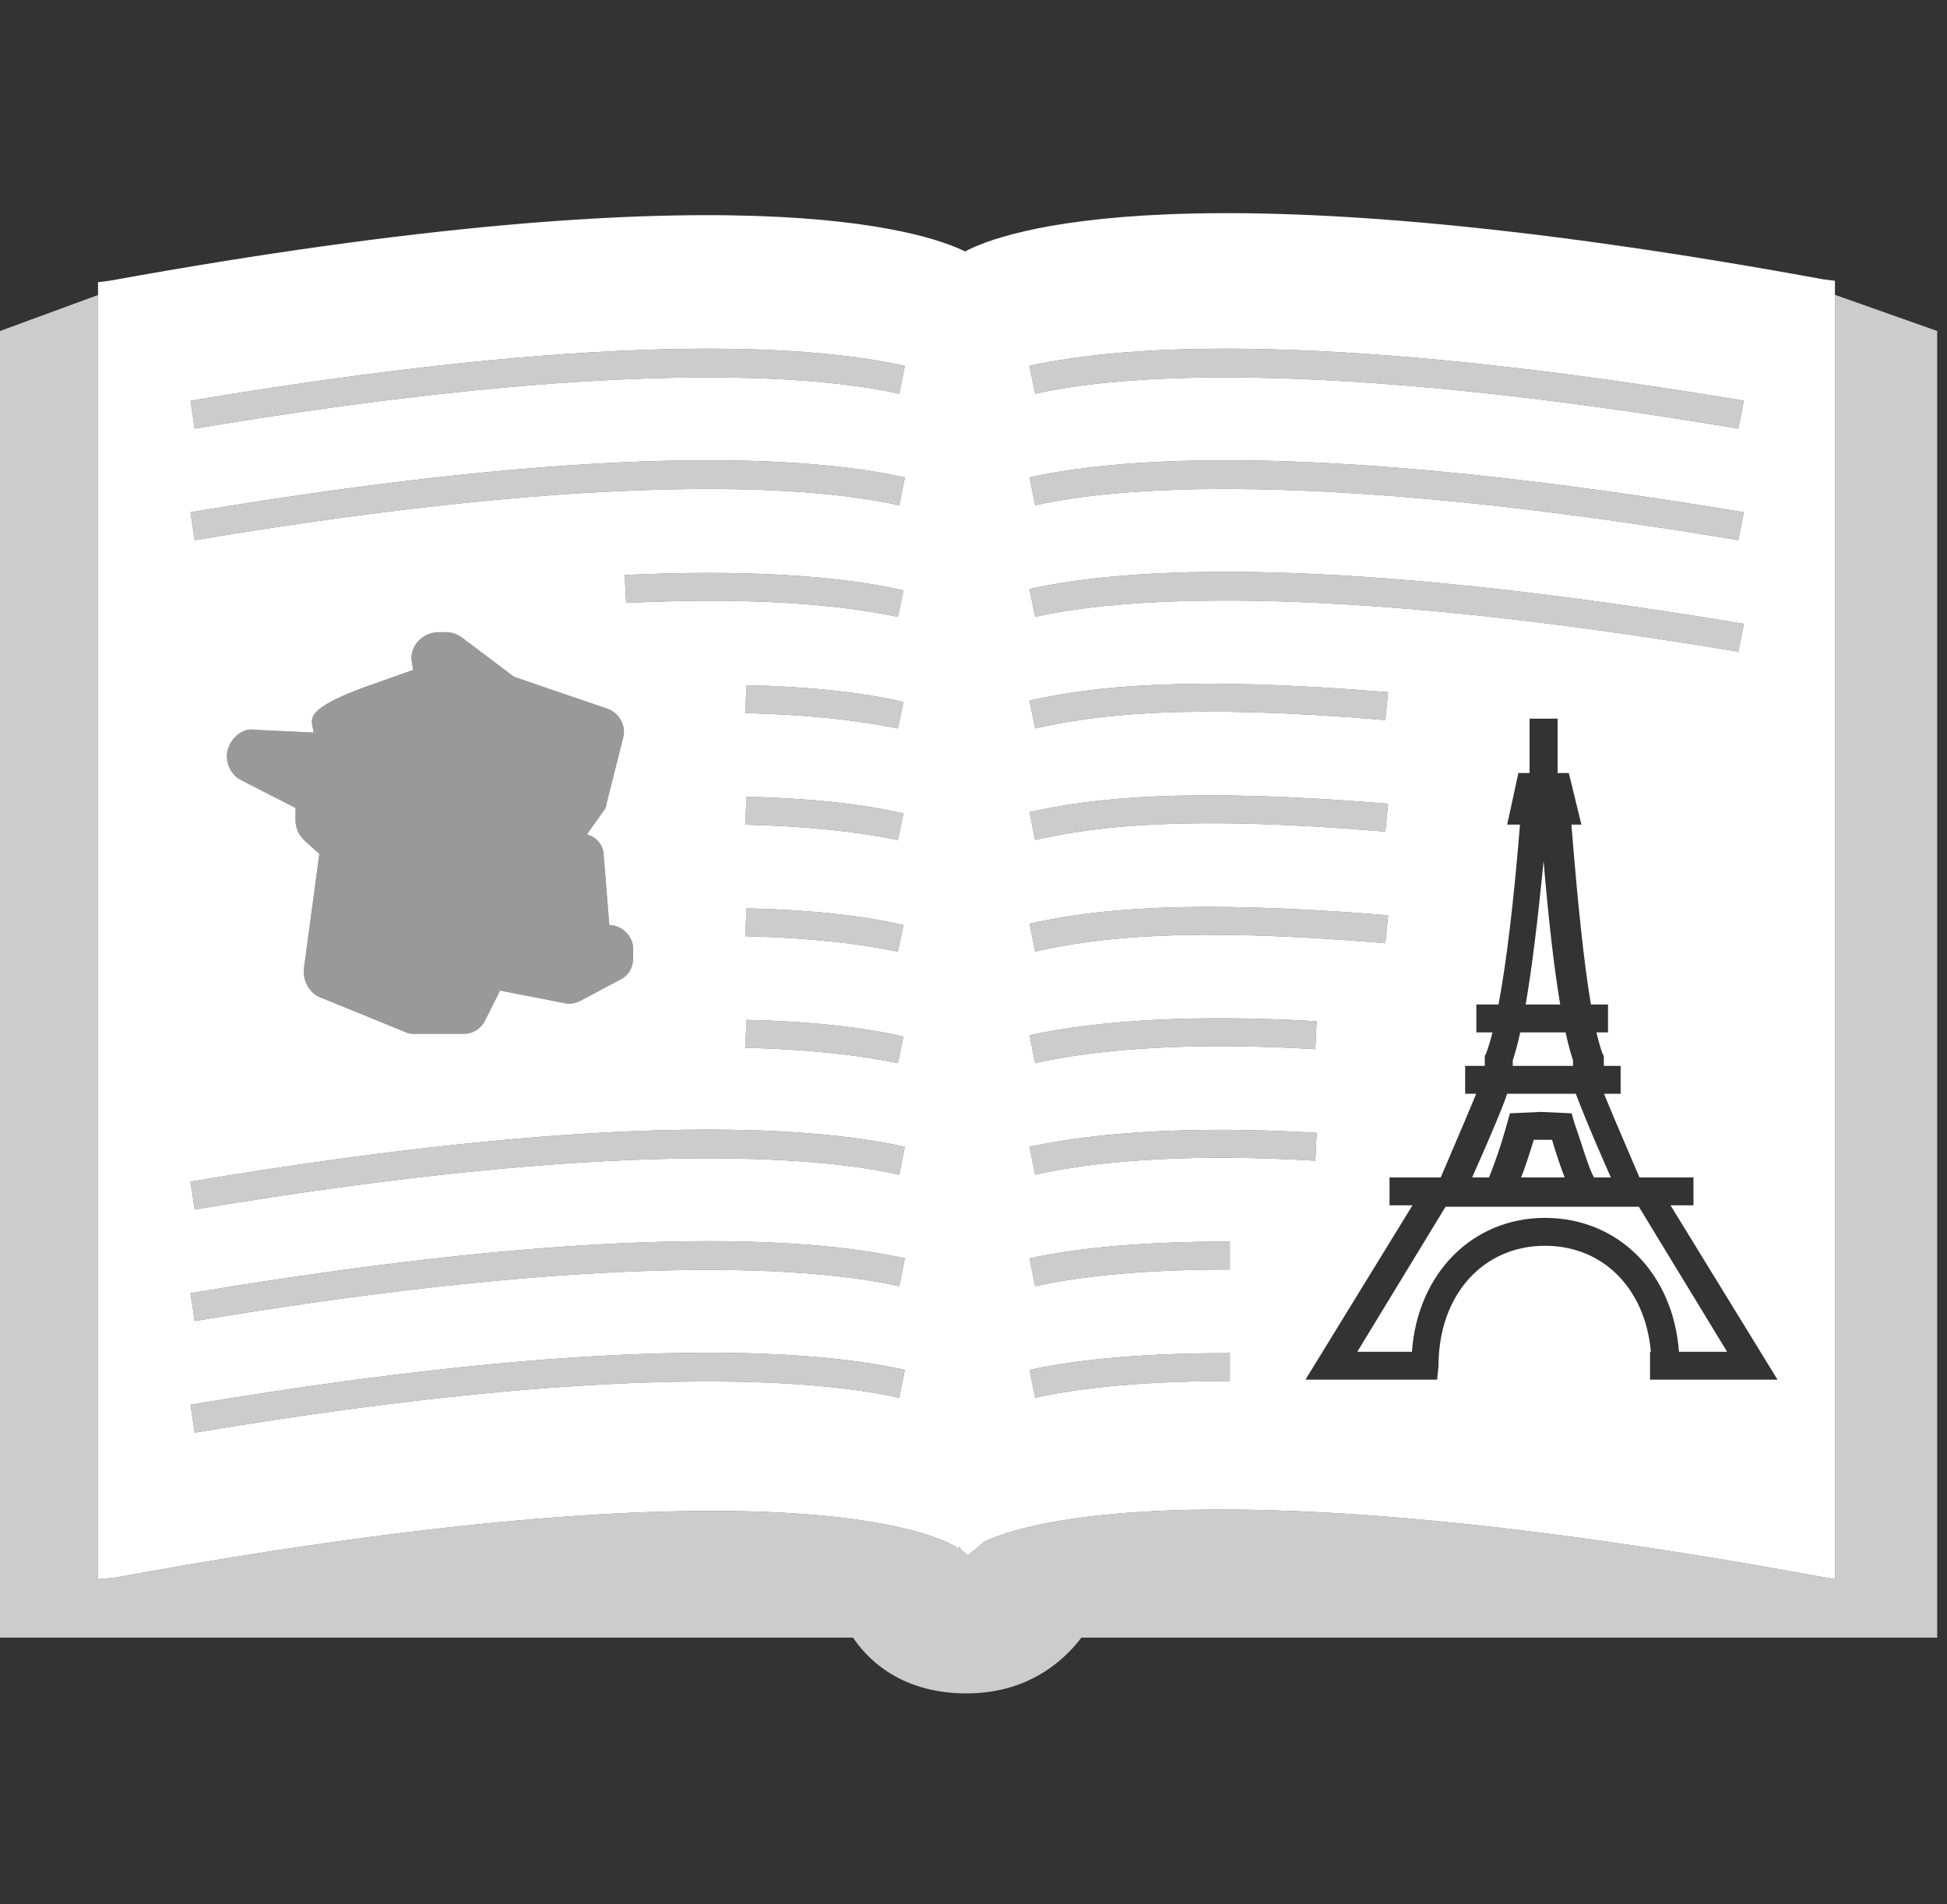 <svg width="137" height="134" viewBox="0 0 137 134" fill="none" xmlns="http://www.w3.org/2000/svg">
<rect x="0" y="0" width="137" height="134" fill="#333333" stroke="none"/>
<g id="sat_french__d513ddb7-5a27-4eac-9acf-b9fbdca715ef">
<g id="Group">
<path id="Combined Shape" fill-rule="evenodd" clip-rule="evenodd" d="M127.932 110.923L129.115 111.12V19.76L128.327 19.662C83.38 11.414 70.428 16.346 67.908 17.694C64.95 16.239 51.562 11.794 7.688 19.76L6.899 19.858V111.12L8.082 111.021C53.992 102.604 65.605 107.878 67.209 108.824L67.219 108.863H67.272C67.364 108.92 67.409 108.954 67.416 108.961L67.514 108.863H67.588L67.514 108.961L68.106 109.451L69.277 108.48C72.14 107.128 85.133 103.076 127.932 110.923ZM32.624 72.75H29.273C28.977 72.75 28.78 72.75 28.583 72.652L22.57 70.199C21.782 69.905 21.289 69.021 21.388 68.138L22.472 60.092L21.388 59.11C20.994 58.718 20.796 58.227 20.796 57.736V56.853L16.953 54.891C16.361 54.596 15.967 53.909 15.967 53.222C15.967 52.732 16.164 52.241 16.558 51.849C16.953 51.456 17.445 51.26 17.938 51.358L22.078 51.554L21.979 51.063L21.976 51.042C21.877 50.455 21.744 49.669 26.611 48.021L29.076 47.138L28.977 46.549C28.878 46.059 29.076 45.47 29.47 45.078C29.864 44.685 30.357 44.489 30.85 44.489H31.343C31.737 44.489 32.131 44.587 32.525 44.881L36.172 47.629L42.776 49.886C43.564 50.18 44.057 51.063 43.86 51.849L42.677 56.559C42.677 56.755 42.578 56.951 42.48 57.049L41.297 58.718C41.987 58.914 42.48 59.503 42.48 60.19L42.874 65.096C43.761 65.096 44.55 65.881 44.55 66.764V67.451C44.55 68.04 44.254 68.629 43.663 68.923L40.903 70.395C40.509 70.591 40.114 70.69 39.72 70.591L35.186 69.708L34.201 71.671C33.905 72.358 33.314 72.75 32.624 72.75ZM107.629 50.573H109.6V54.4H110.389L111.276 58.031H110.572C111.01 63.535 111.451 67.772 111.946 70.69H113.148V72.652H112.333C112.469 73.232 112.609 73.723 112.754 74.124L112.853 74.32V75.007H114.035V76.97H112.866C113.307 78.055 114.033 79.754 114.793 81.529L114.793 81.53L114.797 81.538C114.984 81.976 115.174 82.419 115.361 82.858H119.16V84.82H117.545L125.074 97.087H116.105V95.124H116.162C115.782 90.735 112.847 87.666 108.713 87.666C104.376 87.666 101.222 91.101 101.222 96.106L101.124 97.087H91.859L99.388 84.82H97.773V82.858H101.375C101.564 82.416 101.754 81.97 101.943 81.529C102.703 79.754 103.429 78.055 103.87 76.97H103.095V75.007H104.179H104.475V74.32L104.573 74.124C104.722 73.73 104.871 73.239 105.018 72.652H103.883V70.69H105.442C105.988 67.793 106.508 63.557 106.953 58.031H106.052L106.84 54.4H107.629V50.573ZM103.588 82.858H104.771C105.066 82.171 105.658 80.503 106.052 79.031L106.249 78.344L108.417 78.246L110.586 78.344L110.783 79.031C110.948 79.491 111.113 79.996 111.275 80.489L111.275 80.489L111.275 80.49C111.595 81.468 111.901 82.401 112.163 82.858H113.345C111.867 79.521 111.177 77.755 110.881 76.97H106.052C105.756 77.853 105.066 79.521 103.588 82.858ZM110.098 82.858C109.854 82.238 109.561 81.387 109.206 80.208H108.516H107.924C107.569 81.387 107.276 82.238 107.032 82.858H110.098ZM106.446 75.007H110.684V74.615C110.505 74.079 110.33 73.425 110.161 72.652H106.971C106.8 73.425 106.626 74.079 106.446 74.615V75.007ZM107.352 70.69H109.785C109.359 68.175 108.969 64.82 108.614 60.582C108.201 64.82 107.787 68.175 107.352 70.69ZM108.713 85.704C113.838 85.704 117.729 89.562 118.139 95.124H121.526L115.317 84.919H108.614H108.417H101.715L95.506 95.124H99.35C99.744 89.629 103.588 85.704 108.713 85.704ZM63.178 51.26C60.319 50.671 56.673 50.278 52.434 50.18L52.533 48.218C56.87 48.316 60.615 48.708 63.572 49.395L63.178 51.26ZM52.434 58.031C56.673 58.129 60.319 58.521 63.178 59.11L63.572 57.246C60.615 56.559 56.87 56.166 52.533 56.068L52.434 58.031ZM63.178 66.961C60.319 66.372 56.673 65.979 52.434 65.881L52.533 63.919C56.87 64.017 60.615 64.409 63.572 65.096L63.178 66.961ZM52.434 73.732C56.673 73.83 60.319 74.222 63.178 74.811L63.572 72.947C60.615 72.26 56.87 71.867 52.533 71.769L52.434 73.732ZM63.178 43.409C59.925 42.722 54.011 41.937 44.057 42.428L43.958 40.465C52.04 40.073 58.841 40.465 63.572 41.545L63.178 43.409ZM13.404 36.049L13.7 38.012C43.564 33.007 57.56 34.283 63.276 35.559L63.67 33.596C56.574 32.026 42.086 31.241 13.404 36.049ZM13.7 30.162L13.404 28.199C42.086 23.39 56.574 24.176 63.67 25.746L63.276 27.708C57.56 26.433 43.564 25.157 13.7 30.162ZM72.837 27.708C78.455 26.433 92.45 25.157 122.314 30.162L122.709 28.199C93.929 23.39 79.539 24.176 72.442 25.746L72.837 27.708ZM122.314 38.012C92.45 33.007 78.455 34.283 72.837 35.559L72.442 33.596C79.539 32.026 93.929 31.241 122.709 36.049L122.314 38.012ZM72.837 43.409C78.455 42.133 92.45 40.858 122.314 45.862L122.709 43.9C93.929 39.092 79.539 39.877 72.442 41.447L72.837 43.409ZM72.837 66.961L72.442 64.998C76.878 64.017 83.383 63.232 97.674 64.409L97.477 66.372C83.481 65.194 77.173 65.979 72.837 66.961ZM72.442 57.148L72.837 59.11C77.173 58.129 83.481 57.344 97.477 58.521L97.674 56.559C83.383 55.381 76.878 56.166 72.442 57.148ZM72.837 51.26L72.442 49.297C76.878 48.316 83.383 47.531 97.674 48.708L97.477 50.671C83.481 49.493 77.173 50.278 72.837 51.26ZM72.442 80.699L72.837 82.662C77.666 81.582 84.368 81.19 92.549 81.68L92.647 79.718C84.27 79.227 77.469 79.62 72.442 80.699ZM72.837 74.811L72.442 72.849C77.469 71.769 84.27 71.376 92.647 71.867L92.549 73.83C84.368 73.339 77.666 73.732 72.837 74.811ZM72.442 96.4L72.837 98.362C76.385 97.578 81.017 97.185 86.537 97.185V95.222H86.34C80.722 95.222 76.089 95.615 72.442 96.4ZM72.837 90.512L72.442 88.549C76.089 87.764 80.722 87.372 86.34 87.372H86.537V89.335C81.017 89.335 76.385 89.727 72.837 90.512ZM13.404 83.152L13.7 85.115C43.564 80.11 57.56 81.386 63.276 82.662L63.67 80.699C56.574 79.129 42.086 78.344 13.404 83.152ZM13.7 92.965L13.404 91.003C42.086 86.194 56.574 86.979 63.67 88.549L63.276 90.512C57.56 89.236 43.564 87.961 13.7 92.965ZM13.404 98.853L13.7 100.816C43.564 95.811 57.56 97.087 63.276 98.362L63.67 96.4C56.574 94.83 42.086 94.045 13.404 98.853Z" fill="white"/>
<path id="Combined Shape_2" opacity="0.75" fill-rule="evenodd" clip-rule="evenodd" d="M127.932 110.923L129.115 111.12V20.746L136.31 23.293V115.241H76.089C75.202 116.419 72.738 119.166 68.007 119.166C63.079 119.166 60.812 116.419 60.024 115.241H0V23.293L6.899 20.759V111.12L8.082 111.021C53.992 102.604 65.605 107.878 67.209 108.824L67.219 108.863H67.272C67.364 108.92 67.409 108.954 67.416 108.961L67.514 108.863H67.588L67.514 108.961L68.106 109.451L69.277 108.48C72.14 107.128 85.133 103.076 127.932 110.923Z" fill="white"/>
<path id="Combined Shape_3" opacity="0.75" fill-rule="evenodd" clip-rule="evenodd" d="M13.7 30.162L13.404 28.199C42.086 23.391 56.574 24.176 63.67 25.746L63.276 27.708C57.56 26.433 43.564 25.157 13.7 30.162ZM13.404 36.05L13.7 38.012C43.564 33.007 57.56 34.283 63.276 35.559L63.67 33.596C56.574 32.026 42.086 31.241 13.404 36.05ZM63.178 43.409C59.925 42.722 54.011 41.937 44.057 42.428L43.958 40.465C52.04 40.073 58.841 40.465 63.572 41.545L63.178 43.409ZM52.434 50.18C56.673 50.279 60.319 50.671 63.178 51.26L63.572 49.395C60.615 48.708 56.87 48.316 52.533 48.218L52.434 50.18ZM52.434 58.031C56.673 58.129 60.319 58.522 63.178 59.11L63.572 57.246C60.615 56.559 56.87 56.166 52.533 56.068L52.434 58.031ZM63.178 66.961C60.319 66.372 56.673 65.979 52.434 65.881L52.533 63.919C56.87 64.017 60.615 64.409 63.572 65.096L63.178 66.961ZM52.434 73.732C56.673 73.83 60.319 74.222 63.178 74.811L63.572 72.947C60.615 72.26 56.87 71.867 52.533 71.769L52.434 73.732ZM72.837 27.708C78.455 26.433 92.45 25.157 122.314 30.162L122.709 28.199C93.929 23.391 79.539 24.176 72.442 25.746L72.837 27.708ZM122.314 38.012C92.45 33.007 78.455 34.283 72.837 35.559L72.442 33.596C79.539 32.026 93.929 31.241 122.709 36.05L122.314 38.012ZM72.837 43.409C78.455 42.134 92.45 40.858 122.314 45.863L122.709 43.9C93.929 39.092 79.539 39.877 72.442 41.447L72.837 43.409ZM72.837 66.961L72.442 64.998C76.878 64.017 83.383 63.232 97.674 64.409L97.477 66.372C83.481 65.194 77.173 65.979 72.837 66.961ZM72.442 57.148L72.837 59.11C77.173 58.129 83.481 57.344 97.477 58.522L97.674 56.559C83.383 55.381 76.878 56.166 72.442 57.148ZM72.837 51.26L72.442 49.297C76.878 48.316 83.383 47.531 97.674 48.708L97.477 50.671C83.481 49.493 77.173 50.279 72.837 51.26ZM72.442 80.699L72.837 82.662C77.666 81.582 84.368 81.19 92.549 81.68L92.647 79.718C84.27 79.227 77.469 79.62 72.442 80.699ZM72.837 74.811L72.442 72.849C77.469 71.769 84.27 71.377 92.647 71.867L92.549 73.83C84.368 73.339 77.666 73.732 72.837 74.811ZM72.442 96.4L72.837 98.363C76.385 97.578 81.017 97.185 86.537 97.185V95.222H86.34C80.722 95.222 76.089 95.615 72.442 96.4ZM72.837 90.512L72.442 88.549C76.089 87.764 80.722 87.372 86.34 87.372H86.537V89.335C81.017 89.335 76.385 89.727 72.837 90.512ZM13.404 83.152L13.7 85.115C43.564 80.11 57.56 81.386 63.276 82.662L63.67 80.699C56.574 79.129 42.086 78.344 13.404 83.152ZM13.7 92.965L13.404 91.003C42.086 86.194 56.574 86.979 63.67 88.549L63.276 90.512C57.56 89.236 43.564 87.961 13.7 92.965ZM13.404 98.853L13.7 100.816C43.564 95.811 57.56 97.087 63.276 98.363L63.67 96.4C56.574 94.83 42.086 94.045 13.404 98.853Z" fill="white"/>
</g>
<path id="XMLID_15_-path" opacity="0.5" fill-rule="evenodd" clip-rule="evenodd" d="M32.624 72.751H29.273C28.977 72.751 28.78 72.751 28.583 72.652L22.57 70.199C21.782 69.905 21.289 69.022 21.388 68.138L22.472 60.092L21.388 59.11C20.994 58.718 20.796 58.227 20.796 57.736V56.853L16.953 54.891C16.361 54.596 15.967 53.909 15.967 53.222C15.967 52.732 16.164 52.241 16.558 51.849C16.953 51.456 17.445 51.26 17.938 51.358L22.078 51.554L21.979 51.063C21.881 50.475 21.683 49.69 26.611 48.022L29.076 47.138L28.977 46.55C28.878 46.059 29.076 45.47 29.47 45.078C29.864 44.685 30.357 44.489 30.85 44.489H31.343C31.737 44.489 32.131 44.587 32.525 44.881L36.172 47.629L42.776 49.886C43.564 50.18 44.057 51.063 43.86 51.849L42.677 56.559C42.677 56.755 42.578 56.951 42.48 57.05L41.297 58.718C41.987 58.914 42.48 59.503 42.48 60.19L42.874 65.096C43.761 65.096 44.55 65.881 44.55 66.764V67.451C44.55 68.04 44.254 68.629 43.663 68.923L40.903 70.395C40.509 70.592 40.114 70.69 39.72 70.592L35.186 69.708L34.201 71.671C33.905 72.358 33.314 72.751 32.624 72.751Z" fill="white"/>
</g>
</svg>
